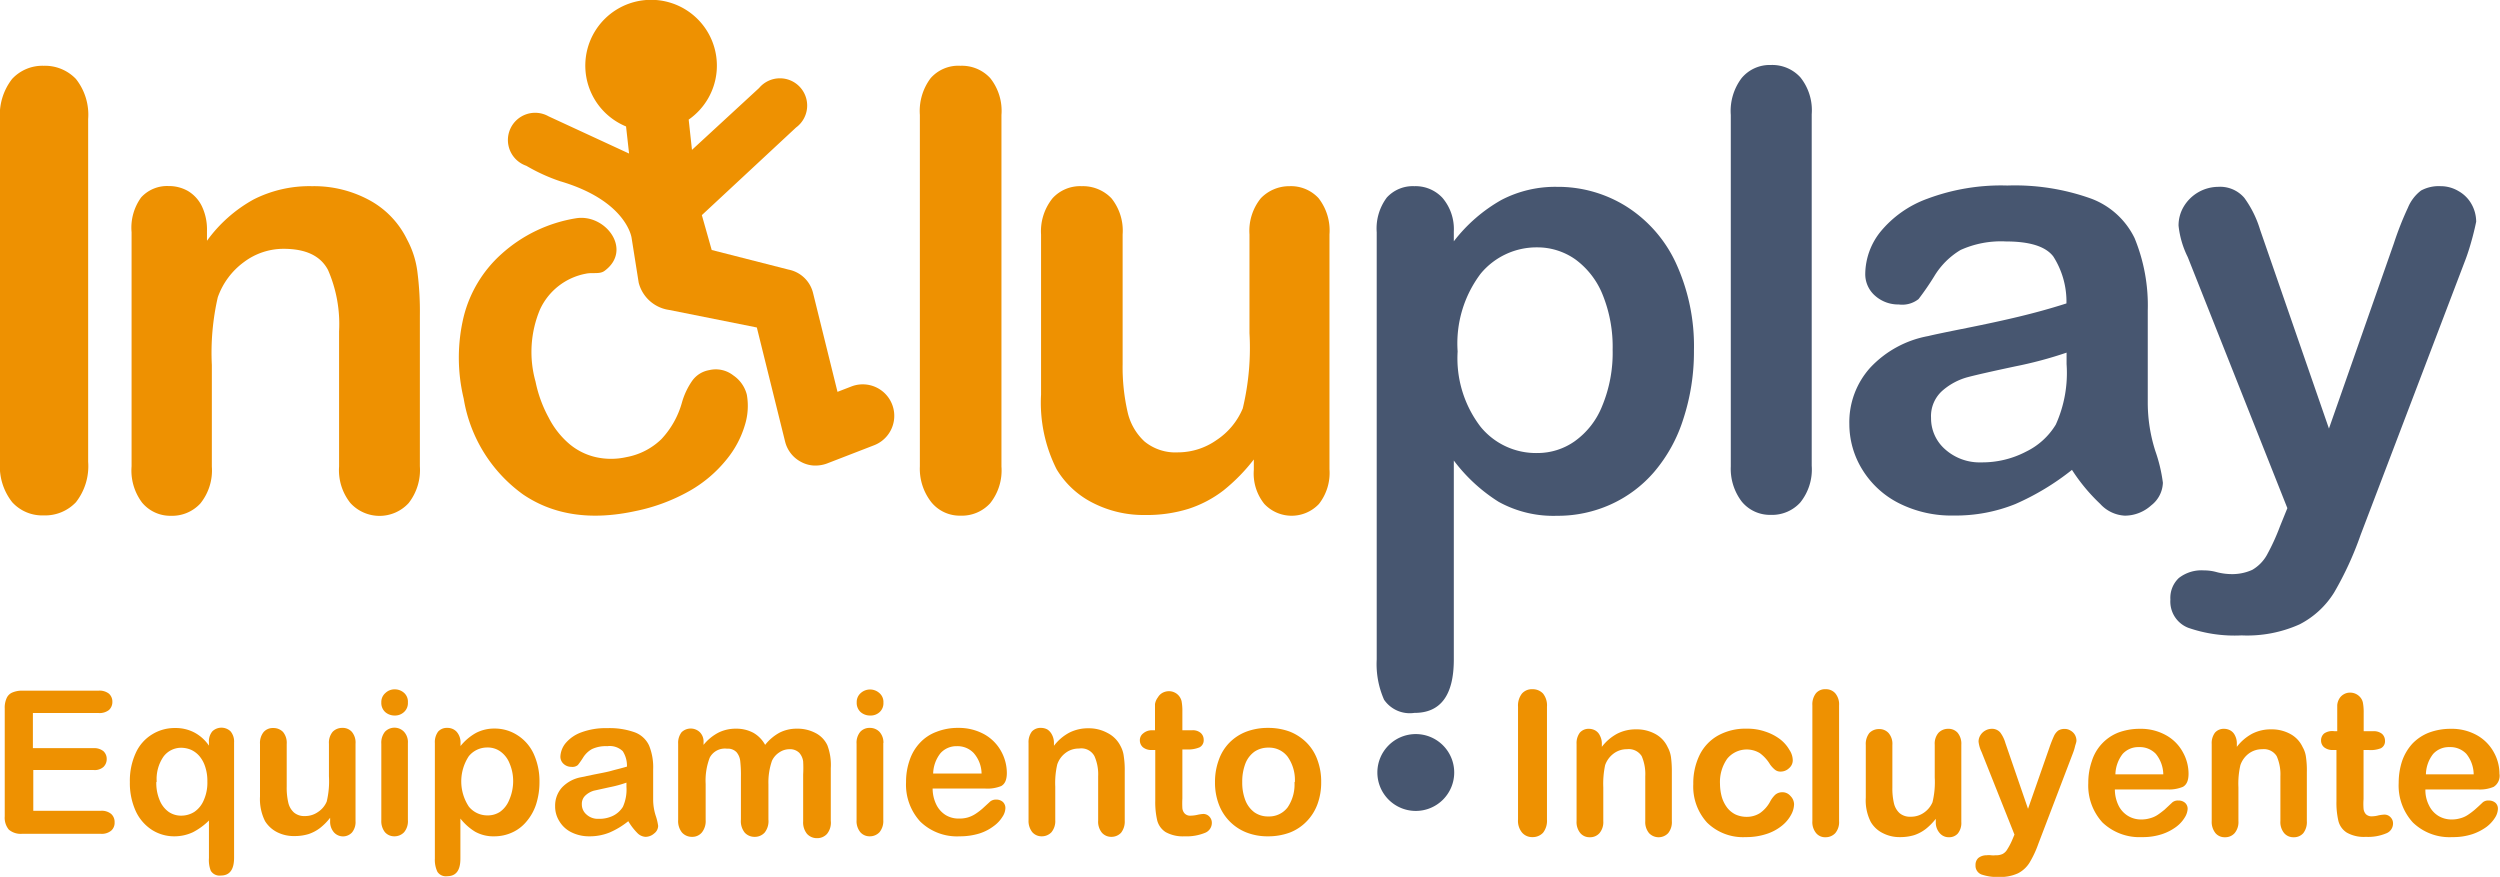 <svg xmlns="http://www.w3.org/2000/svg" viewBox="0 0 190 66.64">
  <title>logotipo-incluplay</title>
  <g>
    <g>
      <path d="M7.5,54.19h-5v2.67H7.1a1.11,1.11,0,0,1,.76.23.79.79,0,0,1,.25.6.82.82,0,0,1-.25.6,1,1,0,0,1-.76.23H2.53v3.1H7.67a1.12,1.12,0,0,1,.78.24.82.82,0,0,1,.26.64.79.79,0,0,1-.26.63,1.12,1.12,0,0,1-.78.24h-6a1.39,1.39,0,0,1-1-.32,1.41,1.41,0,0,1-.31-1V53.84a1.71,1.71,0,0,1,.14-.77.82.82,0,0,1,.44-.44,1.89,1.89,0,0,1,.77-.14H7.5a1.15,1.15,0,0,1,.78.23.81.81,0,0,1,.26.62.82.82,0,0,1-.26.62A1.15,1.15,0,0,1,7.5,54.19Z" fill="#ee9101"/>
      <path d="M15.88,65.21V62.36a4.93,4.93,0,0,1-1.22.89,3.31,3.31,0,0,1-1.41.31,3.14,3.14,0,0,1-1.72-.5,3.38,3.38,0,0,1-1.22-1.43,5.12,5.12,0,0,1-.44-2.19,5.05,5.05,0,0,1,.45-2.22,3.18,3.18,0,0,1,1.23-1.4,3.24,3.24,0,0,1,1.76-.49,3.05,3.05,0,0,1,1.46.34,3.1,3.1,0,0,1,1.11,1v-.25a1.18,1.18,0,0,1,.26-.84,1,1,0,0,1,1.38,0,1.2,1.2,0,0,1,.27.85v8.76q0,1.35-1,1.35a.78.78,0,0,1-.77-.36A2.24,2.24,0,0,1,15.88,65.21Zm-4-5.79a3.35,3.35,0,0,0,.26,1.41,2,2,0,0,0,.69.88,1.66,1.66,0,0,0,.93.28,1.87,1.87,0,0,0,1-.28,2,2,0,0,0,.72-.88,3.27,3.27,0,0,0,.28-1.44,3.4,3.4,0,0,0-.16-1.1,2.37,2.37,0,0,0-.44-.82,1.83,1.83,0,0,0-.63-.48,1.94,1.94,0,0,0-.75-.16,1.67,1.67,0,0,0-1.36.68A3,3,0,0,0,11.91,59.42Z" fill="#ee9101"/>
      <path d="M25.09,62.41v-.26a4.38,4.38,0,0,1-.77.78,3,3,0,0,1-.87.46,3.64,3.64,0,0,1-1.09.15,2.78,2.78,0,0,1-1.31-.3,2.31,2.31,0,0,1-.91-.84,3.74,3.74,0,0,1-.38-1.86v-4a1.32,1.32,0,0,1,.28-.91.93.93,0,0,1,.73-.3,1,1,0,0,1,.74.3,1.29,1.29,0,0,1,.28.91v3.24A5,5,0,0,0,21.91,61a1.43,1.43,0,0,0,.43.75,1.2,1.2,0,0,0,.83.27,1.69,1.69,0,0,0,1-.31,1.75,1.75,0,0,0,.66-.79A6.59,6.59,0,0,0,25,59V56.53a1.29,1.29,0,0,1,.28-.91,1,1,0,0,1,.74-.3.92.92,0,0,1,.72.3,1.27,1.27,0,0,1,.28.91V62.4a1.24,1.24,0,0,1-.27.87.93.93,0,0,1-1.36,0A1.22,1.22,0,0,1,25.09,62.41Z" fill="#ee9101"/>
      <path d="M30,54.38a1.08,1.08,0,0,1-.72-.26.94.94,0,0,1-.3-.74.9.9,0,0,1,.31-.71,1,1,0,0,1,.71-.28,1.06,1.06,0,0,1,.7.26.89.89,0,0,1,.3.73.91.91,0,0,1-.29.73A1,1,0,0,1,30,54.38Zm1,2.09v5.86a1.29,1.29,0,0,1-.29.92,1,1,0,0,1-.73.31.94.94,0,0,1-.73-.32,1.37,1.37,0,0,1-.27-.91v-5.8a1.34,1.34,0,0,1,.27-.91,1,1,0,0,1,1.46,0A1.16,1.16,0,0,1,31,56.47Z" fill="#ee9101"/>
      <path d="M35,56.45v.25a4,4,0,0,1,1.18-1,3,3,0,0,1,1.4-.33,3.16,3.16,0,0,1,1.72.49,3.32,3.32,0,0,1,1.25,1.41A5,5,0,0,1,41,59.42a5.49,5.49,0,0,1-.26,1.72A3.85,3.85,0,0,1,40,62.45a3,3,0,0,1-1.08.82,3.24,3.24,0,0,1-1.35.29,2.84,2.84,0,0,1-1.46-.35,4.27,4.27,0,0,1-1.12-1v3.05c0,.89-.33,1.33-1,1.33a.76.76,0,0,1-.75-.34,2.11,2.11,0,0,1-.19-1V56.47a1.33,1.33,0,0,1,.25-.87.88.88,0,0,1,.69-.28.94.94,0,0,1,.71.29A1.21,1.21,0,0,1,35,56.45Zm4,2.95A3.4,3.4,0,0,0,38.72,58a2,2,0,0,0-.68-.88,1.64,1.64,0,0,0-1-.31,1.79,1.79,0,0,0-1.41.66,3.48,3.48,0,0,0,0,3.83,1.8,1.8,0,0,0,1.42.67A1.68,1.68,0,0,0,38,61.7a2,2,0,0,0,.69-.88A3.57,3.57,0,0,0,39,59.4Z" fill="#ee9101"/>
      <path d="M47.75,62.41a6.11,6.11,0,0,1-1.42.86,4,4,0,0,1-1.54.29,3,3,0,0,1-1.37-.31,2.18,2.18,0,0,1-.91-.84,2.09,2.09,0,0,1-.32-1.14,2.06,2.06,0,0,1,.52-1.42,2.66,2.66,0,0,1,1.45-.78l1-.21c.51-.1,1-.19,1.31-.28s.76-.19,1.18-.32a2.07,2.07,0,0,0-.32-1.17,1.43,1.43,0,0,0-1.18-.38,2.48,2.48,0,0,0-1.16.22,1.86,1.86,0,0,0-.67.64,6.12,6.12,0,0,1-.4.57.63.63,0,0,1-.49.14.85.85,0,0,1-.59-.22.73.73,0,0,1-.25-.56,1.73,1.73,0,0,1,.38-1,2.79,2.79,0,0,1,1.18-.83,5.29,5.29,0,0,1,2-.33,5.65,5.65,0,0,1,2.1.32,1.94,1.94,0,0,1,1.08,1,4.36,4.36,0,0,1,.31,1.81v1.21c0,.33,0,.7,0,1.1a4,4,0,0,0,.19,1.2,4.15,4.15,0,0,1,.19.79.74.74,0,0,1-.3.57,1,1,0,0,1-.66.26.93.93,0,0,1-.62-.29A4.55,4.55,0,0,1,47.75,62.41Zm-.14-2.93a9.15,9.15,0,0,1-1.29.35l-1.18.26a1.59,1.59,0,0,0-.62.34.86.86,0,0,0-.3.69,1,1,0,0,0,.35.78,1.27,1.27,0,0,0,.91.33A2.39,2.39,0,0,0,46.59,62a1.85,1.85,0,0,0,.75-.68,3.19,3.19,0,0,0,.27-1.52Z" fill="#ee9101"/>
      <path d="M58.4,59.59v2.69a1.39,1.39,0,0,1-.29,1,1,1,0,0,1-.76.32,1,1,0,0,1-.75-.32,1.39,1.39,0,0,1-.29-1V59.05a9.44,9.44,0,0,0-.05-1.19,1.27,1.27,0,0,0-.28-.69.91.91,0,0,0-.73-.27,1.3,1.3,0,0,0-1.31.68,4.86,4.86,0,0,0-.31,2v2.74a1.38,1.38,0,0,1-.29.95.94.94,0,0,1-.75.33,1,1,0,0,1-.76-.33,1.38,1.38,0,0,1-.29-.95v-5.8a1.31,1.31,0,0,1,.26-.87,1,1,0,0,1,1.39,0,1,1,0,0,1,.28.76v.2a3.57,3.57,0,0,1,1.13-.93,2.93,2.93,0,0,1,1.34-.3,2.73,2.73,0,0,1,1.31.31,2.34,2.34,0,0,1,.9.92,3.59,3.59,0,0,1,1.1-.93,2.83,2.83,0,0,1,1.3-.3,2.91,2.91,0,0,1,1.43.33,2,2,0,0,1,.9.93,4.23,4.23,0,0,1,.26,1.74v4a1.35,1.35,0,0,1-.29,1,1,1,0,0,1-.76.32,1,1,0,0,1-.76-.33,1.38,1.38,0,0,1-.29-.95V58.87a9.35,9.35,0,0,0,0-1,1.22,1.22,0,0,0-.3-.66,1,1,0,0,0-.75-.27,1.36,1.36,0,0,0-.76.24,1.52,1.52,0,0,0-.56.64A5,5,0,0,0,58.4,59.59Z" fill="#ee9101"/>
      <path d="M66.13,54.38a1.08,1.08,0,0,1-.72-.26.94.94,0,0,1-.3-.74.9.9,0,0,1,.31-.71,1.06,1.06,0,0,1,1.41,0,.89.89,0,0,1,.31.73.91.91,0,0,1-.3.73A1,1,0,0,1,66.13,54.38Zm1,2.09v5.86a1.33,1.33,0,0,1-.29.92,1,1,0,0,1-.74.31.92.92,0,0,1-.72-.32,1.32,1.32,0,0,1-.28-.91v-5.8a1.29,1.29,0,0,1,.28-.91.94.94,0,0,1,.72-.3,1,1,0,0,1,.74.3A1.2,1.2,0,0,1,67.14,56.47Z" fill="#ee9101"/>
      <path d="M74.88,59.93h-4a2.78,2.78,0,0,0,.28,1.22,1.94,1.94,0,0,0,.72.8,1.88,1.88,0,0,0,1,.26,2.3,2.3,0,0,0,.66-.08,2.24,2.24,0,0,0,.59-.27,5,5,0,0,0,.52-.39l.61-.56a.69.69,0,0,1,.45-.14.74.74,0,0,1,.5.17.63.63,0,0,1,.2.49,1.25,1.25,0,0,1-.22.64,2.47,2.47,0,0,1-.65.7,3.61,3.61,0,0,1-1.09.57,5,5,0,0,1-1.51.22,4,4,0,0,1-3-1.12,4.15,4.15,0,0,1-1.08-3,4.94,4.94,0,0,1,.27-1.66,3.56,3.56,0,0,1,.78-1.32,3.25,3.25,0,0,1,1.26-.84,4.42,4.42,0,0,1,1.66-.3,4,4,0,0,1,2,.5,3.3,3.3,0,0,1,1.27,1.3,3.43,3.43,0,0,1,.42,1.62c0,.51-.14.84-.43,1A2.78,2.78,0,0,1,74.88,59.93Zm-4-1.14H74.6A2.42,2.42,0,0,0,74,57.23a1.69,1.69,0,0,0-1.28-.52,1.62,1.62,0,0,0-1.24.53A2.6,2.6,0,0,0,70.92,58.79Z" fill="#ee9101"/>
      <path d="M80.1,56.44v.24a3.59,3.59,0,0,1,1.17-1,3.14,3.14,0,0,1,1.46-.33,2.94,2.94,0,0,1,1.43.35,2.22,2.22,0,0,1,1,1,2.14,2.14,0,0,1,.25.8,6.6,6.6,0,0,1,.07,1.1v3.77a1.38,1.38,0,0,1-.28.92,1,1,0,0,1-.73.31.94.94,0,0,1-.73-.32,1.32,1.32,0,0,1-.28-.91V59a3.42,3.42,0,0,0-.28-1.53A1.13,1.13,0,0,0,82,56.89a1.63,1.63,0,0,0-1,.32,1.81,1.81,0,0,0-.65.89,6.24,6.24,0,0,0-.15,1.69v2.54a1.32,1.32,0,0,1-.29.92,1,1,0,0,1-.74.31.93.93,0,0,1-.72-.32,1.37,1.37,0,0,1-.28-.91V56.47a1.33,1.33,0,0,1,.25-.87.88.88,0,0,1,.69-.28,1,1,0,0,1,.49.12,1,1,0,0,1,.34.38A1.32,1.32,0,0,1,80.1,56.44Z" fill="#ee9101"/>
      <path d="M87.55,55.5h.23V54.28c0-.33,0-.58,0-.77A1.13,1.13,0,0,1,88,53a.92.92,0,0,1,.34-.34,1.06,1.06,0,0,1,.5-.13,1,1,0,0,1,.7.29,1,1,0,0,1,.26.47,4.06,4.06,0,0,1,.06.8V55.5h.74a.92.92,0,0,1,.65.2.68.68,0,0,1,.23.52.6.6,0,0,1-.32.58,2.25,2.25,0,0,1-.93.16h-.37v3.73a6.91,6.91,0,0,0,0,.73.68.68,0,0,0,.18.41.58.58,0,0,0,.47.16,2.58,2.58,0,0,0,.48-.06,2.8,2.8,0,0,1,.47-.07.62.62,0,0,1,.45.2.67.67,0,0,1,.19.49.81.81,0,0,1-.53.75,3.69,3.69,0,0,1-1.54.26,2.7,2.7,0,0,1-1.44-.32,1.5,1.5,0,0,1-.64-.88,6.12,6.12,0,0,1-.15-1.51V57h-.27a1,1,0,0,1-.67-.21.69.69,0,0,1-.23-.53.64.64,0,0,1,.25-.52A1,1,0,0,1,87.55,55.5Z" fill="#ee9101"/>
      <path d="M100.41,59.44a4.76,4.76,0,0,1-.28,1.67,3.69,3.69,0,0,1-.82,1.31,3.59,3.59,0,0,1-1.27.85,4.68,4.68,0,0,1-1.67.29,4.35,4.35,0,0,1-1.66-.3,3.67,3.67,0,0,1-2.09-2.16,4.63,4.63,0,0,1-.28-1.66,4.79,4.79,0,0,1,.29-1.69,3.52,3.52,0,0,1,.8-1.3,3.61,3.61,0,0,1,1.28-.84,4.63,4.63,0,0,1,1.66-.29,4.68,4.68,0,0,1,1.67.29,3.77,3.77,0,0,1,1.28.85,3.53,3.53,0,0,1,.81,1.31A4.68,4.68,0,0,1,100.41,59.44Zm-2,0a3.06,3.06,0,0,0-.55-1.93,1.76,1.76,0,0,0-1.46-.69,1.85,1.85,0,0,0-1.05.3,2,2,0,0,0-.7.91,3.82,3.82,0,0,0-.24,1.41,3.71,3.71,0,0,0,.24,1.39,2.07,2.07,0,0,0,.69.91,1.79,1.79,0,0,0,1.06.31,1.76,1.76,0,0,0,1.46-.69A3.09,3.09,0,0,0,98.38,59.44Z" fill="#ee9101"/>
    </g>
    <path d="M48,18.07l.54,3.41a2.79,2.79,0,0,0,2.28,2.07l6.7,1.34,2.15,8.68a2.39,2.39,0,0,0,1.22,1.54,2.3,2.3,0,0,0,.95.27,2.56,2.56,0,0,0,1-.15l3.59-1.39a2.39,2.39,0,0,0-1.72-4.47l-1.06.41-1.86-7.52a2.39,2.39,0,0,0-1.86-1.77L54.09,19l-.75-2.65L60.5,9.69a2.07,2.07,0,1,0-2.81-3l-5.1,4.7-.25-2.3a5,5,0,1,0-4.76.52l.23,2.06L41.69,8.84A2.07,2.07,0,1,0,40,12.6a13.75,13.75,0,0,0,2.56,1.17C47.63,15.26,48,18.07,48,18.07Z" fill="#ee9101"/>
    <path d="M0,35.1v-26A4.45,4.45,0,0,1,.92,6a3.13,3.13,0,0,1,2.4-1A3.25,3.25,0,0,1,5.77,6,4.38,4.38,0,0,1,6.7,9.05V35.1a4.44,4.44,0,0,1-.93,3.07,3.22,3.22,0,0,1-2.45,1,3.08,3.08,0,0,1-2.39-1A4.4,4.4,0,0,1,0,35.1Z" fill="#ee9101"/>
    <path d="M15.73,17.55v.75a10.83,10.83,0,0,1,3.56-3.15,9.39,9.39,0,0,1,4.43-1,8.81,8.81,0,0,1,4.35,1.06,6.76,6.76,0,0,1,2.87,3,7,7,0,0,1,.78,2.43A23.61,23.61,0,0,1,31.91,24V35.44a4.08,4.08,0,0,1-.85,2.79,3,3,0,0,1-4.43,0,4,4,0,0,1-.86-2.77V25.18a10.29,10.29,0,0,0-.84-4.66c-.57-1.08-1.69-1.61-3.38-1.61a5,5,0,0,0-3,1,5.62,5.62,0,0,0-2,2.69,18.91,18.91,0,0,0-.45,5.14v7.72a4,4,0,0,1-.87,2.8,2.91,2.91,0,0,1-2.24.94,2.78,2.78,0,0,1-2.19-1A4.06,4.06,0,0,1,10,35.44V17.65A3.92,3.92,0,0,1,10.73,15a2.67,2.67,0,0,1,2.09-.86,2.9,2.9,0,0,1,1.47.38,2.74,2.74,0,0,1,1.05,1.15A4.1,4.1,0,0,1,15.73,17.55Z" fill="#ee9101"/>
    <path d="M56.76,30a4.9,4.9,0,0,1-.15,2.31,7.48,7.48,0,0,1-1.39,2.61,9.84,9.84,0,0,1-2.78,2.37,14,14,0,0,1-4.14,1.55q-5.05,1.1-8.53-1.25a11.2,11.2,0,0,1-4.53-7.3,13.3,13.3,0,0,1,0-6.22,9.47,9.47,0,0,1,2.9-4.79,11.09,11.09,0,0,1,5.63-2.69c2.25-.37,4.34,2.41,2.17,4-.37.27-.91.1-1.41.21a4.81,4.81,0,0,0-3.49,2.72A8.34,8.34,0,0,0,40.7,29a9.76,9.76,0,0,0,1,2.74,6.49,6.49,0,0,0,1.57,2,4.78,4.78,0,0,0,2,1,5.28,5.28,0,0,0,2.34,0,5.14,5.14,0,0,0,2.65-1.36,6.67,6.67,0,0,0,1.56-2.76,5.52,5.52,0,0,1,.78-1.67,2,2,0,0,1,1.3-.82,2.15,2.15,0,0,1,1.83.4A2.51,2.51,0,0,1,56.76,30Z" fill="#ee9101"/>
    <path d="M69.91,35.44V8.74a4.14,4.14,0,0,1,.82-2.8A2.8,2.8,0,0,1,73,5a2.92,2.92,0,0,1,2.26.94,4,4,0,0,1,.85,2.81v26.7a4,4,0,0,1-.86,2.8,2.91,2.91,0,0,1-2.25.94,2.78,2.78,0,0,1-2.2-1A4.11,4.11,0,0,1,69.91,35.44Z" fill="#ee9101"/>
    <path d="M95.29,35.71v-.79A13.9,13.9,0,0,1,93,37.26a8.79,8.79,0,0,1-2.67,1.41,10.62,10.62,0,0,1-3.29.47,8.46,8.46,0,0,1-4-.93,6.76,6.76,0,0,1-2.74-2.55A11.23,11.23,0,0,1,79.12,30V17.82A4,4,0,0,1,80,15.06a2.84,2.84,0,0,1,2.21-.91,3,3,0,0,1,2.26.92,3.94,3.94,0,0,1,.85,2.75v9.86a15.27,15.27,0,0,0,.37,3.6,4.35,4.35,0,0,0,1.29,2.27,3.7,3.7,0,0,0,2.54.83,5.11,5.11,0,0,0,2.93-.93,5.35,5.35,0,0,0,2-2.41,19.76,19.76,0,0,0,.51-5.73V17.82a3.94,3.94,0,0,1,.86-2.75A3,3,0,0,1,98,14.15a2.86,2.86,0,0,1,2.21.91,4,4,0,0,1,.83,2.76V35.66a3.82,3.82,0,0,1-.8,2.64,2.85,2.85,0,0,1-4.15,0A3.68,3.68,0,0,1,95.29,35.71Z" fill="#ee9101"/>
    <path d="M110.49,17.6v.74a12,12,0,0,1,3.61-3.14,8.83,8.83,0,0,1,4.24-1,9.79,9.79,0,0,1,5.23,1.47,10.1,10.1,0,0,1,3.78,4.28,15.09,15.09,0,0,1,1.39,6.68,16.42,16.42,0,0,1-.81,5.22,11.53,11.53,0,0,1-2.2,4,9.52,9.52,0,0,1-3.3,2.48,9.75,9.75,0,0,1-4.09.87,8.59,8.59,0,0,1-4.44-1.06A12.7,12.7,0,0,1,110.49,35V50.12q0,4.07-3,4.06a2.37,2.37,0,0,1-2.3-1,6.7,6.7,0,0,1-.56-3.06V17.65a3.92,3.92,0,0,1,.77-2.64,2.67,2.67,0,0,1,2.09-.86,2.79,2.79,0,0,1,2.14.89A3.66,3.66,0,0,1,110.49,17.6Zm12.07,9a10.55,10.55,0,0,0-.75-4.18,6.18,6.18,0,0,0-2.06-2.69,5,5,0,0,0-2.92-.93,5.51,5.51,0,0,0-4.3,2,8.8,8.8,0,0,0-1.75,5.91,8.56,8.56,0,0,0,1.74,5.72,5.43,5.43,0,0,0,4.31,2,4.9,4.9,0,0,0,2.84-.89,6,6,0,0,0,2.09-2.67A10.56,10.56,0,0,0,122.56,26.55Z" fill="#475670"/>
    <path d="M131.54,35.44V8.74a4.14,4.14,0,0,1,.82-2.8,2.77,2.77,0,0,1,2.22-1,2.89,2.89,0,0,1,2.25.94,4,4,0,0,1,.86,2.81v26.7a4,4,0,0,1-.87,2.8,2.89,2.89,0,0,1-2.24.94,2.77,2.77,0,0,1-2.2-1A4.11,4.11,0,0,1,131.54,35.44Z" fill="#475670"/>
    <path d="M157.47,35.71a19.37,19.37,0,0,1-4.31,2.6,12.12,12.12,0,0,1-4.68.87,8.84,8.84,0,0,1-4.17-.94,6.91,6.91,0,0,1-2.76-2.53,6.58,6.58,0,0,1-1-3.48,6.18,6.18,0,0,1,1.6-4.3,8,8,0,0,1,4.4-2.39c.4-.1,1.36-.3,2.91-.61s2.88-.6,4-.87,2.31-.59,3.59-1a6.37,6.37,0,0,0-1-3.57q-.87-1.14-3.6-1.14A7.47,7.47,0,0,0,149,19a5.82,5.82,0,0,0-2,2,20.3,20.3,0,0,1-1.19,1.73,2,2,0,0,1-1.5.41,2.65,2.65,0,0,1-1.8-.66,2.17,2.17,0,0,1-.75-1.7,5.2,5.2,0,0,1,1.15-3.16,8.24,8.24,0,0,1,3.58-2.52,16,16,0,0,1,6.07-1,17.16,17.16,0,0,1,6.38,1,6,6,0,0,1,3.29,3,13.47,13.47,0,0,1,1,5.51c0,1.44,0,2.66,0,3.67s0,2.13,0,3.36a12.12,12.12,0,0,0,.57,3.62,11.9,11.9,0,0,1,.58,2.43,2.27,2.27,0,0,1-.89,1.72,3,3,0,0,1-2,.78,2.71,2.71,0,0,1-1.87-.89A13.83,13.83,0,0,1,157.47,35.71Zm-.41-8.91a30.74,30.74,0,0,1-3.93,1.05q-2.58.55-3.57.81a4.84,4.84,0,0,0-1.9,1,2.58,2.58,0,0,0-.9,2.1,3.13,3.13,0,0,0,1.06,2.38,3.94,3.94,0,0,0,2.78,1,7.17,7.17,0,0,0,3.37-.81,5.39,5.39,0,0,0,2.27-2.06,9.53,9.53,0,0,0,.82-4.6Z" fill="#475670"/>
    <path d="M173.28,40l.56-1.38-7.57-19.08a7,7,0,0,1-.7-2.39,2.79,2.79,0,0,1,.4-1.46,3.08,3.08,0,0,1,2.6-1.49,2.42,2.42,0,0,1,2,.84,8.07,8.07,0,0,1,1.2,2.43L177,32.57l4.94-14.09A24,24,0,0,1,183,15.79a3.14,3.14,0,0,1,1-1.31,2.83,2.83,0,0,1,1.5-.33,2.63,2.63,0,0,1,1.34.37,2.57,2.57,0,0,1,1,1,2.75,2.75,0,0,1,.35,1.33c-.06.29-.15.7-.29,1.22s-.3,1.06-.5,1.6l-8,21a25.15,25.15,0,0,1-2,4.35,6.67,6.67,0,0,1-2.63,2.43,9.72,9.72,0,0,1-4.41.84,10.73,10.73,0,0,1-4.06-.58,2.14,2.14,0,0,1-1.35-2.15,2.07,2.07,0,0,1,.64-1.63,2.8,2.8,0,0,1,1.91-.58,3.61,3.61,0,0,1,1,.14,4.58,4.58,0,0,0,1,.14,3.7,3.7,0,0,0,1.67-.32,3,3,0,0,0,1.09-1.09A16.36,16.36,0,0,0,173.28,40Z" fill="#475670"/>
    <g>
      <path d="M115.37,62.29V53.71a1.48,1.48,0,0,1,.3-1,1,1,0,0,1,.79-.33,1.07,1.07,0,0,1,.81.33,1.44,1.44,0,0,1,.3,1v8.58a1.47,1.47,0,0,1-.3,1,1.07,1.07,0,0,1-.81.33,1,1,0,0,1-.78-.34A1.39,1.39,0,0,1,115.37,62.29Z" fill="#ee9101"/>
      <path d="M121.74,56.51v.25a3.63,3.63,0,0,1,1.17-1,3.11,3.11,0,0,1,1.46-.33,2.94,2.94,0,0,1,1.43.35,2.15,2.15,0,0,1,.94,1,2.21,2.21,0,0,1,.26.8,8.23,8.23,0,0,1,.06,1.1V62.4a1.32,1.32,0,0,1-.28.92,1,1,0,0,1-1.45,0,1.31,1.31,0,0,1-.29-.91V59a3.44,3.44,0,0,0-.27-1.53,1.16,1.16,0,0,0-1.12-.53,1.66,1.66,0,0,0-1,.32,1.87,1.87,0,0,0-.66.89,6.83,6.83,0,0,0-.14,1.69V62.4a1.3,1.3,0,0,1-.29.92.94.94,0,0,1-.74.31.9.9,0,0,1-.72-.32,1.31,1.31,0,0,1-.28-.91V56.54a1.32,1.32,0,0,1,.25-.86.88.88,0,0,1,.69-.29,1,1,0,0,1,.49.13.85.85,0,0,1,.34.38A1.28,1.28,0,0,1,121.74,56.51Z" fill="#ee9101"/>
      <path d="M136.35,61.12a1.76,1.76,0,0,1-.23.81,2.72,2.72,0,0,1-.69.82,3.61,3.61,0,0,1-1.17.63,4.9,4.9,0,0,1-1.58.24,3.9,3.9,0,0,1-2.94-1.1,4.06,4.06,0,0,1-1.05-2.93,4.89,4.89,0,0,1,.48-2.21,3.45,3.45,0,0,1,1.4-1.48,4.29,4.29,0,0,1,2.18-.52,4.14,4.14,0,0,1,1.44.23,3.83,3.83,0,0,1,1.12.59A2.77,2.77,0,0,1,136,57a1.45,1.45,0,0,1,.25.77.78.78,0,0,1-.28.61.91.91,0,0,1-.65.26.64.64,0,0,1-.42-.14,2,2,0,0,1-.38-.41,2.94,2.94,0,0,0-.77-.85,1.92,1.92,0,0,0-2.48.42,3.07,3.07,0,0,0-.55,1.92,3.86,3.86,0,0,0,.14,1,2.57,2.57,0,0,0,.41.81,1.81,1.81,0,0,0,.65.52,2.05,2.05,0,0,0,.83.17,1.86,1.86,0,0,0,1-.28,2.51,2.51,0,0,0,.77-.86,2,2,0,0,1,.4-.54.82.82,0,0,1,.53-.19.79.79,0,0,1,.62.28A.92.92,0,0,1,136.35,61.12Z" fill="#ee9101"/>
      <path d="M137.74,62.4V53.61a1.38,1.38,0,0,1,.27-.92.9.9,0,0,1,.73-.31.94.94,0,0,1,.74.31,1.3,1.3,0,0,1,.29.92V62.4a1.3,1.3,0,0,1-.29.92,1,1,0,0,1-.74.31.88.88,0,0,1-.72-.32A1.31,1.31,0,0,1,137.74,62.4Z" fill="#ee9101"/>
      <path d="M147.12,62.49v-.26a4.63,4.63,0,0,1-.76.77,3,3,0,0,1-.88.47,3.61,3.61,0,0,1-1.08.15,2.74,2.74,0,0,1-1.32-.31,2.15,2.15,0,0,1-.9-.84,3.6,3.6,0,0,1-.38-1.85v-4a1.35,1.35,0,0,1,.27-.91,1,1,0,0,1,.73-.3.94.94,0,0,1,.74.31,1.26,1.26,0,0,1,.28.9v3.25a4.93,4.93,0,0,0,.12,1.18,1.46,1.46,0,0,0,.43.75,1.21,1.21,0,0,0,.84.27,1.7,1.7,0,0,0,1-.3,1.83,1.83,0,0,0,.66-.8,6.45,6.45,0,0,0,.17-1.88V56.6a1.26,1.26,0,0,1,.28-.9,1,1,0,0,1,.74-.31.92.92,0,0,1,.72.3,1.31,1.31,0,0,1,.28.91v5.87a1.27,1.27,0,0,1-.26.87.87.87,0,0,1-.68.29.89.89,0,0,1-.69-.3A1.21,1.21,0,0,1,147.12,62.49Z" fill="#ee9101"/>
      <path d="M152.91,63.88l.19-.45-2.5-6.28a2.4,2.4,0,0,1-.23-.79.92.92,0,0,1,.14-.48,1,1,0,0,1,.36-.35,1,1,0,0,1,.49-.14.82.82,0,0,1,.66.28,2.48,2.48,0,0,1,.39.8l1.72,5,1.62-4.64c.13-.38.25-.67.35-.89a1.09,1.09,0,0,1,.33-.42.88.88,0,0,1,.5-.12.8.8,0,0,1,.44.13.87.87,0,0,1,.33.33.92.92,0,0,1,.11.43c0,.1-.05.23-.1.4a3.56,3.56,0,0,1-.16.53l-2.64,6.92a7.79,7.79,0,0,1-.67,1.43,2.23,2.23,0,0,1-.87.8,3.22,3.22,0,0,1-1.45.28,3.67,3.67,0,0,1-1.33-.19.71.71,0,0,1-.45-.71.7.7,0,0,1,.21-.54A1,1,0,0,1,151,65a1.13,1.13,0,0,1,.32,0,1.47,1.47,0,0,0,.33,0,1.17,1.17,0,0,0,.55-.1.89.89,0,0,0,.36-.36A4.92,4.92,0,0,0,152.91,63.88Z" fill="#ee9101"/>
      <path d="M164.73,60h-4a2.78,2.78,0,0,0,.28,1.22,1.91,1.91,0,0,0,.72.79,1.89,1.89,0,0,0,1,.27,2.29,2.29,0,0,0,.66-.09,1.93,1.93,0,0,0,.59-.26c.18-.12.36-.26.52-.39l.61-.57a.67.67,0,0,1,.45-.13.74.74,0,0,1,.5.17.6.6,0,0,1,.2.48,1.36,1.36,0,0,1-.22.64,2.5,2.5,0,0,1-.65.71,3.84,3.84,0,0,1-1.09.56,4.66,4.66,0,0,1-1.51.22,4.07,4.07,0,0,1-3-1.11,4.15,4.15,0,0,1-1.08-3,5,5,0,0,1,.27-1.67,3.42,3.42,0,0,1,2-2.16,4.63,4.63,0,0,1,1.66-.29,3.91,3.91,0,0,1,2,.5,3.23,3.23,0,0,1,1.27,1.3,3.36,3.36,0,0,1,.42,1.61c0,.51-.14.84-.43,1A2.77,2.77,0,0,1,164.73,60Zm-4-1.15h3.68a2.53,2.53,0,0,0-.57-1.56,1.68,1.68,0,0,0-1.28-.51,1.61,1.61,0,0,0-1.24.52A2.65,2.65,0,0,0,160.77,58.86Z" fill="#ee9101"/>
      <path d="M170,56.51v.25a3.63,3.63,0,0,1,1.17-1,3.11,3.11,0,0,1,1.46-.33,2.94,2.94,0,0,1,1.43.35,2.15,2.15,0,0,1,.94,1,2,2,0,0,1,.26.8,6.83,6.83,0,0,1,.06,1.1V62.4a1.37,1.37,0,0,1-.27.92.93.93,0,0,1-.73.31.91.91,0,0,1-.73-.32,1.31,1.31,0,0,1-.28-.91V59a3.42,3.42,0,0,0-.28-1.53,1.15,1.15,0,0,0-1.11-.53,1.69,1.69,0,0,0-1,.32,1.85,1.85,0,0,0-.65.89,6.24,6.24,0,0,0-.15,1.69V62.4a1.3,1.3,0,0,1-.29.92.94.94,0,0,1-.74.31.9.9,0,0,1-.72-.32,1.36,1.36,0,0,1-.28-.91V56.54a1.32,1.32,0,0,1,.25-.86.88.88,0,0,1,.69-.29,1,1,0,0,1,.49.13.85.85,0,0,1,.34.38A1.28,1.28,0,0,1,170,56.51Z" fill="#ee9101"/>
      <path d="M177.4,55.57h.23V54.35c0-.32,0-.58,0-.76a1.13,1.13,0,0,1,.15-.48.92.92,0,0,1,.34-.34.93.93,0,0,1,.5-.13,1,1,0,0,1,.7.29.91.91,0,0,1,.26.47,4,4,0,0,1,.06.79v1.38h.74a1,1,0,0,1,.65.2.7.7,0,0,1,.23.53.59.59,0,0,1-.32.57A2.13,2.13,0,0,1,180,57h-.37v3.73a4.82,4.82,0,0,0,0,.73.73.73,0,0,0,.18.42.62.62,0,0,0,.47.16,2,2,0,0,0,.48-.07,2.59,2.59,0,0,1,.47-.06.62.62,0,0,1,.45.2.65.65,0,0,1,.19.48.8.8,0,0,1-.53.75,3.53,3.53,0,0,1-1.54.26,2.61,2.61,0,0,1-1.44-.32,1.47,1.47,0,0,1-.64-.88,6.12,6.12,0,0,1-.15-1.51V57h-.27a1,1,0,0,1-.67-.21.67.67,0,0,1-.23-.52.68.68,0,0,1,.24-.53A1.1,1.1,0,0,1,177.4,55.57Z" fill="#ee9101"/>
      <path d="M188.33,60h-4a2.53,2.53,0,0,0,.28,1.22,1.89,1.89,0,0,0,.71.79,1.92,1.92,0,0,0,1,.27,2.29,2.29,0,0,0,.66-.09,1.88,1.88,0,0,0,.58-.26,5.42,5.42,0,0,0,.52-.39c.16-.14.37-.33.62-.57a.64.64,0,0,1,.44-.13.77.77,0,0,1,.51.17.59.59,0,0,1,.19.48,1.33,1.33,0,0,1-.21.64,2.66,2.66,0,0,1-.65.71,4,4,0,0,1-1.09.56,4.7,4.7,0,0,1-1.51.22,4,4,0,0,1-3-1.11,4.15,4.15,0,0,1-1.08-3,5.27,5.27,0,0,1,.26-1.67,3.79,3.79,0,0,1,.78-1.32,3.49,3.49,0,0,1,1.26-.84,4.68,4.68,0,0,1,1.67-.29,3.91,3.91,0,0,1,2,.5,3.3,3.3,0,0,1,1.27,1.3,3.36,3.36,0,0,1,.42,1.61,1,1,0,0,1-.44,1A2.72,2.72,0,0,1,188.33,60Zm-4-1.15H188a2.53,2.53,0,0,0-.56-1.56,1.68,1.68,0,0,0-1.28-.51,1.61,1.61,0,0,0-1.24.52A2.59,2.59,0,0,0,184.37,58.86Z" fill="#ee9101"/>
    </g>
    <path d="M110.52,58.71a2.92,2.92,0,1,1-2.92-2.92A2.92,2.92,0,0,1,110.52,58.71Z" fill="#475670"/>
  </g>
</svg>
